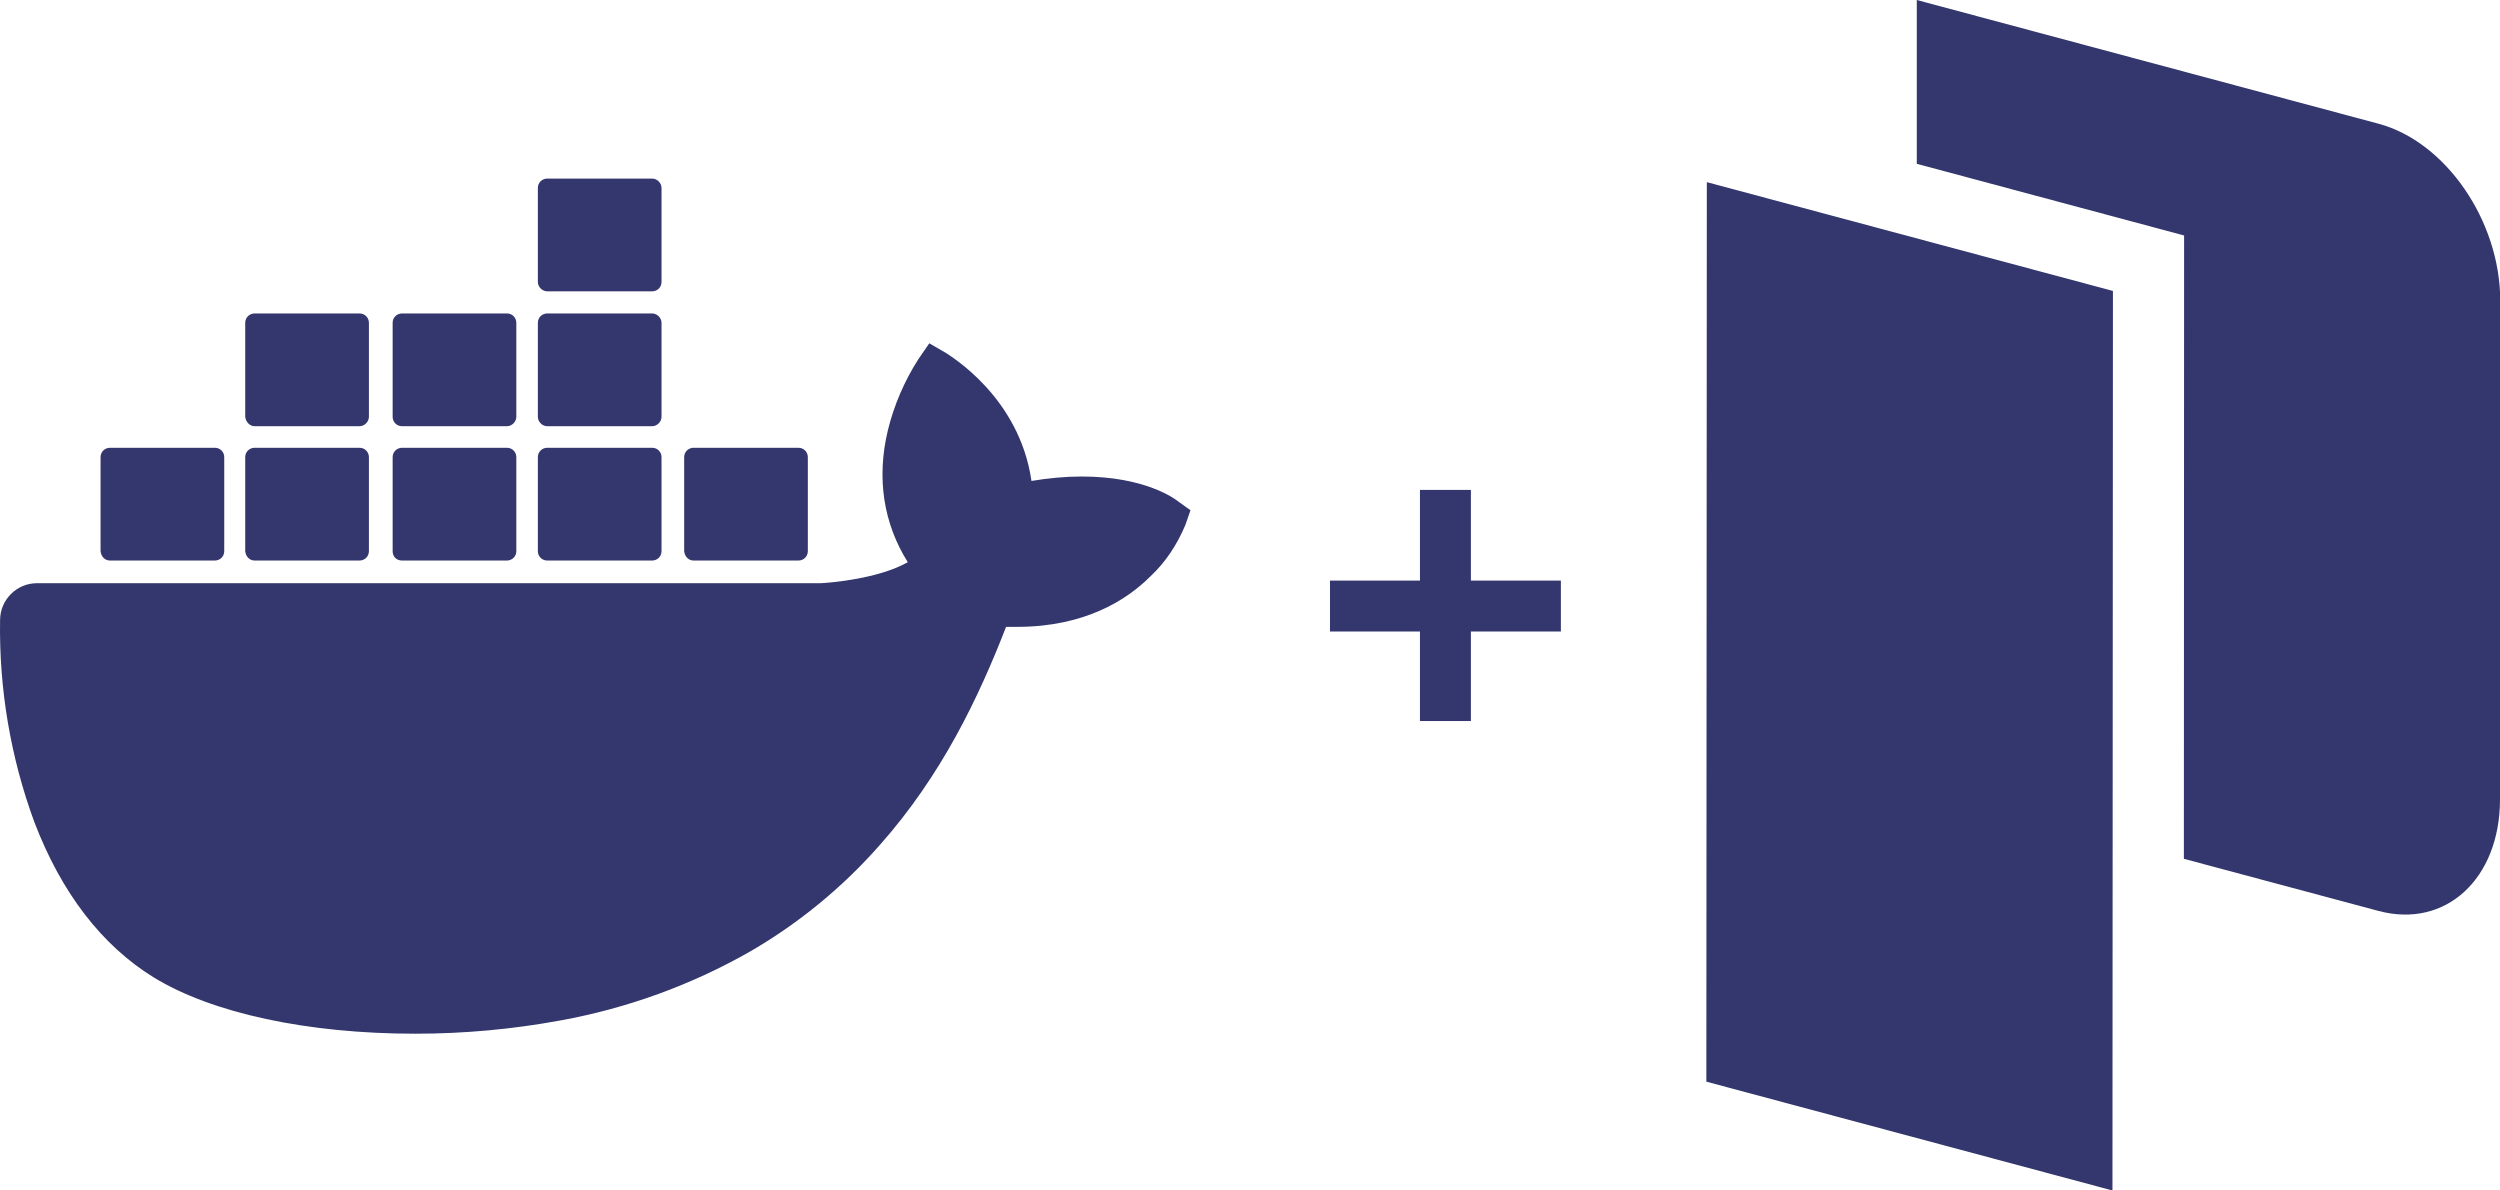 <svg width="126" height="60" viewBox="0 0 126 60" fill="none" xmlns="http://www.w3.org/2000/svg">
<path d="M59.416 25.298C59.249 25.159 57.746 24.016 54.518 24.016C53.683 24.016 52.821 24.1 51.986 24.239C51.373 19.977 47.839 17.915 47.7 17.804L46.837 17.302L46.281 18.11C45.585 19.197 45.057 20.422 44.751 21.676C44.166 24.1 44.528 26.384 45.752 28.334C44.277 29.17 41.884 29.365 41.383 29.393L1.868 29.393C0.838 29.393 0.004 30.229 0.004 31.26C-0.052 34.714 0.532 38.169 1.729 41.428C3.092 44.994 5.124 47.641 7.74 49.257C10.689 51.068 15.504 52.099 20.93 52.099C23.379 52.099 25.828 51.876 28.249 51.43C31.616 50.817 34.844 49.647 37.821 47.947C40.27 46.527 42.469 44.716 44.333 42.599C47.478 39.06 49.342 35.104 50.706 31.594L51.262 31.594C54.685 31.594 56.8 30.229 57.969 29.059C58.748 28.334 59.332 27.443 59.75 26.44L60 25.716L59.416 25.298Z" fill="#33376D"/>
<path d="M5.541 28.251L10.829 28.251C11.079 28.251 11.302 28.056 11.302 27.777L11.302 23.041C11.302 22.79 11.107 22.568 10.829 22.568L5.541 22.568C5.291 22.568 5.068 22.763 5.068 23.041L5.068 27.777C5.096 28.056 5.291 28.251 5.541 28.251ZM12.832 28.251L18.119 28.251C18.37 28.251 18.593 28.056 18.593 27.777L18.593 23.041C18.593 22.79 18.398 22.568 18.119 22.568L12.832 22.568C12.582 22.568 12.359 22.763 12.359 23.041L12.359 27.777C12.387 28.056 12.582 28.251 12.832 28.251ZM20.262 28.251L25.549 28.251C25.8 28.251 26.023 28.056 26.023 27.777L26.023 23.041C26.023 22.79 25.828 22.568 25.549 22.568L20.262 22.568C20.012 22.568 19.789 22.763 19.789 23.041L19.789 27.777C19.789 28.056 19.984 28.251 20.262 28.251ZM27.581 28.251L32.868 28.251C33.119 28.251 33.341 28.056 33.341 27.777L33.341 23.041C33.341 22.79 33.146 22.568 32.868 22.568L27.581 22.568C27.331 22.568 27.108 22.763 27.108 23.041L27.108 27.777C27.108 28.056 27.331 28.251 27.581 28.251ZM12.832 21.481L18.119 21.481C18.37 21.481 18.593 21.258 18.593 21.007L18.593 16.271C18.593 16.021 18.398 15.798 18.119 15.798L12.832 15.798C12.582 15.798 12.359 15.993 12.359 16.271L12.359 21.007C12.387 21.258 12.582 21.481 12.832 21.481ZM20.262 21.481L25.549 21.481C25.8 21.481 26.023 21.258 26.023 21.007L26.023 16.271C26.023 16.021 25.828 15.798 25.549 15.798L20.262 15.798C20.012 15.798 19.789 15.993 19.789 16.271L19.789 21.007C19.789 21.258 19.984 21.481 20.262 21.481ZM27.581 21.481L32.868 21.481C33.119 21.481 33.341 21.258 33.341 21.007L33.341 16.271C33.341 16.021 33.119 15.798 32.868 15.798L27.581 15.798C27.331 15.798 27.108 15.993 27.108 16.271L27.108 21.007C27.108 21.258 27.331 21.481 27.581 21.481ZM27.581 14.683L32.868 14.683C33.119 14.683 33.341 14.488 33.341 14.21L33.341 9.474C33.341 9.223 33.119 9 32.868 9L27.581 9C27.331 9 27.108 9.195 27.108 9.474L27.108 14.21C27.108 14.46 27.331 14.683 27.581 14.683ZM34.955 28.251L40.242 28.251C40.493 28.251 40.715 28.056 40.715 27.777L40.715 23.041C40.715 22.79 40.521 22.568 40.242 22.568L34.955 22.568C34.705 22.568 34.482 22.763 34.482 23.041L34.482 27.777C34.51 28.056 34.705 28.251 34.955 28.251Z" fill="#33376D"/>
<path d="M71.566 31.828H67.031V29.262H71.566V24.691H74.133V29.262H78.668V31.828H74.133V36.34H71.566V31.828Z" fill="#33376D"/>
<g clip-path="url(#clip0_8043_67414)">
<path fill-rule="evenodd" clip-rule="evenodd" d="M86 54.516L106.468 60L106.492 14.664L86.024 9.18L86 54.516Z" fill="#33376D"/>
<path fill-rule="evenodd" clip-rule="evenodd" d="M119.893 6.24L96.606 0V8.256L110.079 11.868L110.067 43.284L119.881 45.912C123.253 46.812 125.988 44.304 126 40.308L126.012 15.132C126 11.124 123.265 7.152 119.893 6.24Z" fill="#33376D"/>
</g>
<defs>
<clipPath id="clip0_8043_67414">
<rect width="40" height="60" fill="white" transform="translate(86)"/>
</clipPath>
</defs>
</svg>
